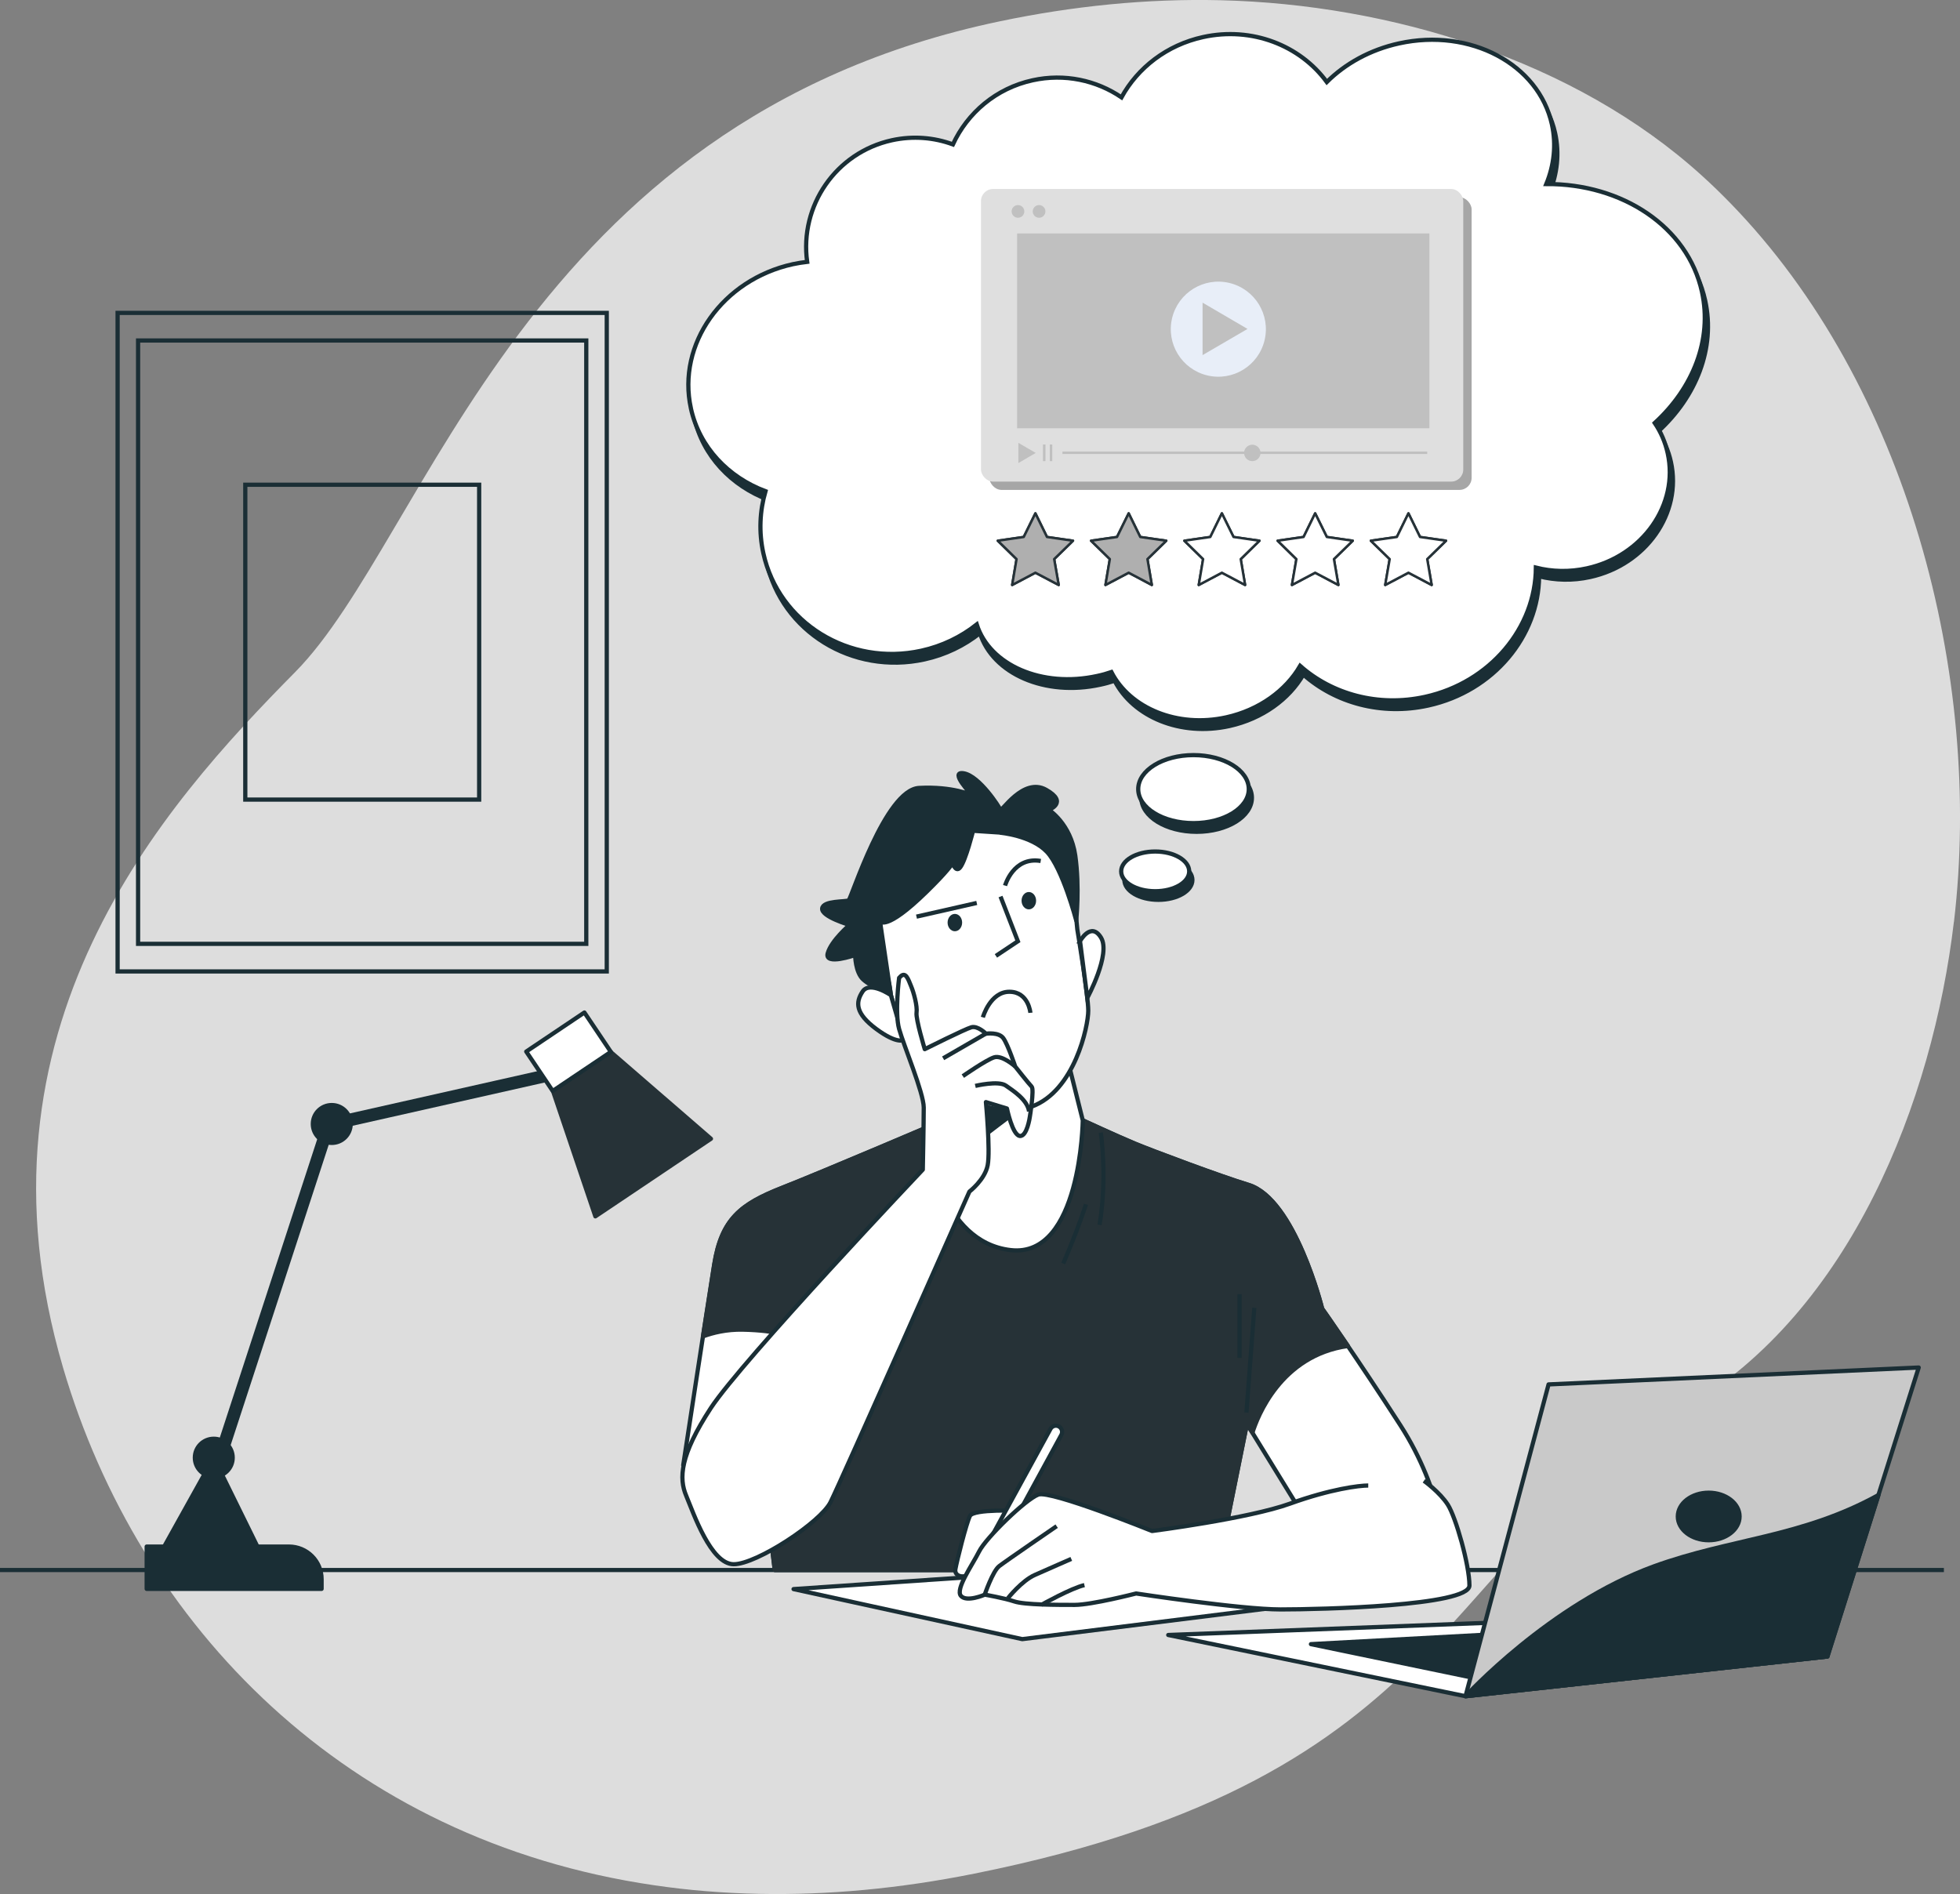 <?xml version="1.0" encoding="UTF-8"?>
<svg id="Papers_1" data-name="Papers 1" xmlns="http://www.w3.org/2000/svg" viewBox="0 0 250.67 242.25">
  <rect x="0" y="0" width="250.67" height="242.25" fill="#808080" stroke="none"/>
  <defs>
    <style>
      .cls-1, .cls-2, .cls-3 {
        fill: #fff;
      }

      .cls-1, .cls-4, .cls-5, .cls-6, .cls-7, .cls-8, .cls-9, .cls-10, .cls-3 {
        stroke-linejoin: round;
      }

      .cls-1, .cls-6, .cls-7 {
        stroke: #263238;
        stroke-linecap: round;
        stroke-width: .31px;
      }

      .cls-11 {
        fill: #dfdfdf;
      }

      .cls-2, .cls-12, .cls-13 {
        stroke-miterlimit: 10;
      }

      .cls-2, .cls-4, .cls-8, .cls-9, .cls-10, .cls-13, .cls-3 {
        stroke: #1a2e35;
      }

      .cls-2, .cls-4, .cls-9, .cls-10, .cls-13, .cls-3 {
        stroke-width: .54px;
      }

      .cls-14 {
        fill: #e8eef8;
      }

      .cls-12 {
        stroke: silver;
        stroke-width: .32px;
      }

      .cls-12, .cls-8, .cls-10, .cls-13 {
        fill: none;
      }

      .cls-15, .cls-9 {
        fill: #1a2e35;
      }

      .cls-4 {
        fill: #c9c9c9;
      }

      .cls-5 {
        fill: #263237;
        stroke: #263237;
        stroke-width: .53px;
      }

      .cls-16 {
        fill: #ddd;
      }

      .cls-7 {
        fill: #afafaf;
      }

      .cls-17 {
        fill: silver;
      }

      .cls-18 {
        opacity: .35;
      }

      .cls-8 {
        stroke-width: 1.62px;
      }
    </style>
  </defs>
  <path class="cls-16" d="M249.89,117.9c-2.72,23.03-13.24,49.81-34.24,62.12-31.74,18.59-29.08,47.19-91.03,59.62-9.66,1.94-18.82,2.76-27.47,2.59-4.65-.09-9.14-.46-13.48-1.1-39.37-5.75-65.87-33.12-75.59-66.15-12.79-43.45,12.75-71.89,29.68-89.03C54.7,68.81,67.1,15.42,127.9,2.72,137.17.78,146.65-.2,156.13.03c21.63.53,45.23,7.63,61.56,22.46,1.23,1.11,2.42,2.27,3.58,3.46,22.69,23.29,32.34,60.54,28.63,91.94Z"/>
  <line class="cls-10" y1="200.81" x2="248.61" y2="200.81"/>
  <polygon class="cls-3" points="142.45 200.46 101.49 203.25 130.74 209.65 168.63 204.92 142.45 200.46"/>
  <g>
    <g>
      <path class="cls-3" d="M120.78,143.24s-15.48,6.61-20.76,8.68c-5.28,2.08-7.74,3.96-8.68,9.81-.94,5.85-3.96,25.67-3.96,25.67,0,0,.75,4.72,4.91,6.23,4.15,1.51,6.04.94,6.04.94l.75,6.23h56.62l3.77-18.69,10.57,17.18,14.91-.38s-.38-8.12-5.85-16.61c-5.47-8.49-10-14.91-10-14.91,0,0-3.48-14.06-9.44-15.85-3.48-1.05-12.27-4.34-14.53-5.28s-6.65-2.97-6.65-2.97l-17.69-.05Z"/>
      <path class="cls-5" d="M169.1,167.4s-3.48-14.06-9.44-15.85c-3.48-1.05-12.27-4.34-14.53-5.28-2.26-.94-6.65-2.97-6.65-2.97l-17.69-.05s-15.48,6.61-20.76,8.68c-5.28,2.08-7.74,3.96-8.68,9.81-.31,1.94-.85,5.41-1.44,9.19,1.27-.47,3-.9,5.07-.86,4.52.09,6.64.97,6.64.97l-3.29,23.54.76,6.23h56.62l3.77-18.69.7,1.13c.61-1.97,3.61-9.89,12.22-11.09-2.01-2.96-3.29-4.77-3.29-4.77Z"/>
      <path class="cls-13" d="M140.78,144.87s.87,5.53-.15,11.79"/>
      <path class="cls-13" d="M138.89,154.04s-1.02,3.2-2.91,7.57"/>
      <line class="cls-13" x1="159.41" y1="180.67" x2="160.42" y2="167.28"/>
      <line class="cls-13" x1="158.53" y1="165.53" x2="158.53" y2="173.68"/>
    </g>
    <path class="cls-2" d="M118.61,135.47l.12,10.87s1.52,12.5,10.52,13.55c9,1.05,9.23-16.59,9.23-16.59l-1.87-7.48s-1.64,4.91-9,3.62c-7.36-1.29-9-3.97-9-3.97Z"/>
    <path class="cls-9" d="M133.53,139.51l.04-.6c-1.36.64-3.28.99-5.96.53-7.36-1.29-9-3.97-9-3.97l.12,10.87s.21,1.76.95,4.01c2.74-2.76,13.85-10.83,13.85-10.83Z"/>
    <g>
      <g>
        <path class="cls-3" d="M113.94,127.29s2.34,8.53,3.86,9.81c1.52,1.29,8.65,6.43,14.14,4.44,5.49-1.99,7.24-10.28,7.24-12.27s-1.4-10.4-1.4-10.4c0,0-.58-6.31-1.17-8.18-.58-1.87-1.75-4.44-6.31-5.61s-8.3,0-9.7.93c-1.4.93-8.06,11.8-8.06,11.8l1.4,9.46Z"/>
        <polyline class="cls-13" points="127.96 114.67 130.18 120.39 127.37 122.26"/>
        <path class="cls-13" d="M125.7,130.12s.93-3.27,3.39-3.27,2.69,2.69,2.69,2.69"/>
        <line class="cls-13" x1="117.21" y1="117.24" x2="124.92" y2="115.49"/>
        <path class="cls-13" d="M128.54,113.27s1.05-3.74,4.56-3.15"/>
        <ellipse class="cls-15" cx="122.12" cy="118" rx=".93" ry="1.11"/>
        <ellipse class="cls-15" cx="131.58" cy="115.2" rx=".93" ry="1.11"/>
      </g>
      <path class="cls-9" d="M127.96,106.49l-3.51-.23s-.93,3.74-1.64,4.67c-.7.93-1.17-1.17-1.17-1.17,0,0,2.1-.82-3.15,4.32-5.26,5.14-5.96,3.74-5.96,3.74,0,0,.58,6.19.93,7.13.35.93.47,2.34.47,2.34,0,0-2.45-1.05-3.51-1.99-1.05-.93-1.05-3.15-1.05-3.15,0,0-3.97,1.4-3.51-.23s2.8-3.62,2.8-3.62c0,0-3.62-1.05-3.51-2.1.12-1.05,3.04-.82,3.39-1.05.35-.23,4.67-14.14,9-14.37,4.32-.23,6.78.93,6.78.93,0,0-3.04-3.15-1.05-2.8,1.99.35,4.56,4.32,4.67,4.67.12.35,2.92-4.21,5.84-2.57,2.92,1.64.35,2.57.35,2.57,0,0,2.8,1.75,3.39,5.84.58,4.09.12,8.3.12,8.3,0,0-1.75-6.66-3.74-8.76-1.99-2.1-5.96-2.45-5.96-2.45Z"/>
      <path class="cls-3" d="M113.94,127.29s-2.69-1.87-3.62-.47-.93,2.8,1.75,4.79c2.69,1.99,3.51,1.4,3.51,1.4l-1.64-5.72Z"/>
      <path class="cls-2" d="M138.12,120.39s1.4-2.57,2.69-.47c1.29,2.1-1.75,7.71-1.75,7.71l-.93-7.24Z"/>
    </g>
    <g>
      <path class="cls-3" d="M114.99,125.07s-.58,4.44,0,6.54c.58,2.1,3.15,8.18,3.15,10.05s-.12,7.94-.12,7.94c0,0-23.13,24.42-27.11,30.49-3.97,6.08-4.09,9-3.15,11.22.93,2.22,3.15,8.76,6.08,8.76s11.1-5.37,12.38-7.94c1.29-2.57,17.76-39.72,17.76-39.72,0,0,1.99-1.52,2.34-3.39.35-1.87-.23-8.06-.23-8.06l2.69.82s.7,3.39,1.64,3.51c.93.12,1.29-2.45,1.29-2.45,0,0,.58-3.51.23-3.86s-2.1-2.57-2.1-2.57c0,0-.93-2.8-1.52-3.62-.58-.82-2.22-.58-2.22-.58,0,0-1.05-1.05-1.87-.82-.82.23-5.96,2.8-5.96,2.8,0,0-1.17-3.86-1.05-4.67.12-.82-.35-2.57-.7-3.39-.35-.82-.7-2.1-1.52-1.05Z"/>
      <line class="cls-13" x1="126.09" y1="132.2" x2="120.62" y2="135.36"/>
      <path class="cls-13" d="M129.83,136.4s-1.67-1.5-2.7-1.16c-1.03.34-3.99,2.4-3.99,2.4"/>
      <path class="cls-13" d="M124.73,138.89s2.96-.71,3.91-.04,2.77,1.82,2.97,3.31"/>
    </g>
    <g>
      <path class="cls-3" d="M130.48,193.24s-5.96-.28-6.43.65c-.47.93-1.68,5.78-1.86,6.8-.19,1.02,1.3,1.3,2.14.37.84-.93,3.26-4.01,3.26-4.01l2.89-3.82Z"/>
      <path class="cls-3" d="M134.35,182.76l-10.01,18.31,1.68.28,9.72-17.83c.23-.42.03-.95-.42-1.12h0c-.37-.14-.78.02-.97.36Z"/>
      <g>
        <path class="cls-3" d="M182.11,189.4s2.04,1.46,3.06,3.06,2.76,7.71,2.76,10.33-19.06,3.06-24.15,3.06-18.48-2.04-18.48-2.04c0,0-5.67,1.46-7.86,1.46s-6.4,0-7.71-.44c-1.31-.44-3.78-.87-3.78-.87,0,0-2.33,1.02-3.06.15s1.46-3.93,2.33-5.67c.87-1.75,5.97-6.69,7.57-7.28,1.6-.58,14.55,4.66,14.55,4.66,0,0,12.37-1.6,17.61-3.49,5.24-1.89,8.88-2.33,10.04-2.33"/>
        <path class="cls-13" d="M125.94,203.95s1.01-2.97,1.84-3.63c.84-.65,7.36-5.12,7.36-5.12"/>
        <path class="cls-13" d="M128.9,204.42s1.77-2.24,3.45-2.98c1.68-.75,4.66-2.05,4.66-2.05"/>
        <path class="cls-13" d="M133.19,205.26s3.82-2.14,5.5-2.52"/>
      </g>
    </g>
  </g>
  <g>
    <polygon class="cls-3" points="187.43 216.95 149.41 209.12 201.32 207.14 233.71 211.87 187.43 216.95"/>
    <polygon class="cls-9" points="190.84 215.1 167.66 210.29 200.74 208.5 225.29 211.6 190.84 215.1"/>
    <g>
      <polygon class="cls-4" points="198.05 177.07 187.43 216.95 233.71 211.87 245.39 174.91 198.05 177.07"/>
      <path class="cls-9" d="M222.48,193.96c0,1.68-1.77,3.04-3.95,3.04s-3.95-1.36-3.95-3.04,1.77-3.04,3.95-3.04,3.95,1.36,3.95,3.04Z"/>
      <path class="cls-9" d="M240.24,191.22c-9.78,5.41-18.91,5.56-28.69,9.11-13.36,4.86-24.12,16.62-24.12,16.62l46.29-5.08,6.52-20.65Z"/>
    </g>
  </g>
  <g>
    <path class="cls-9" d="M18.76,197.81h18.19c2.31,0,4.18,1.87,4.18,4.18v1.23h-22.37v-5.41h0Z"/>
    <line class="cls-8" x1="42.24" y1="143.2" x2="27.33" y2="188.87"/>
    <polygon class="cls-9" points="21 197.81 27.33 186.44 32.92 197.81 21 197.81"/>
    <path class="cls-9" d="M29.76,186.44c0-1.34-1.08-2.42-2.42-2.42s-2.42,1.08-2.42,2.42,1.08,2.42,2.42,2.42,2.42-1.08,2.42-2.42Z"/>
    <path class="cls-9" d="M44.85,143.76c0-1.34-1.08-2.42-2.42-2.42s-2.42,1.08-2.42,2.42,1.08,2.42,2.42,2.42,2.42-1.08,2.42-2.42Z"/>
    <line class="cls-8" x1="42.43" y1="143.76" x2="70.57" y2="137.42"/>
    <g>
      <polygon class="cls-5" points="90.93 145.65 76.14 155.58 70.71 139.52 78.11 134.55 90.93 145.65"/>
      <rect class="cls-3" x="68.23" y="131.48" width="8.96" height="6.07" transform="translate(-62.65 63.4) rotate(-33.89)"/>
    </g>
  </g>
  <g>
    <rect class="cls-13" x="15.04" y="40.02" width="62.56" height="84.23"/>
    <rect class="cls-13" x="17.66" y="43.55" width="57.32" height="77.17"/>
    <rect class="cls-13" x="31.37" y="62" width="29.91" height="40.27"/>
  </g>
  <g>
    <path class="cls-9" d="M88.77,53.33c-1.8-8.2,4.04-16.45,13.04-18.43.61-.13,1.23-.23,1.83-.3-.99-7.15,3.66-13.97,10.83-15.55,2.7-.59,5.39-.36,7.81.53,1.86-4.03,5.52-7.18,10.19-8.2,4.09-.9,8.16,0,11.37,2.18,2.07-3.77,5.78-6.69,10.44-7.71,6.25-1.37,12.41,1.08,15.82,5.75,2.36-2.35,5.55-4.13,9.24-4.94,9.1-2,17.85,2.65,19.55,10.37.57,2.6.27,5.21-.72,7.62,9.69-.06,18.08,5.45,19.91,13.79,1.34,6.11-1.15,12.31-6.04,16.77.78,1.15,1.35,2.46,1.66,3.88,1.44,6.55-3.18,13.14-10.32,14.71-2.25.5-4.49.43-6.54-.09-.04,7.67-5.82,14.69-14.18,16.53-6,1.32-11.91-.35-15.97-3.96-1.82,3.14-5.22,5.64-9.45,6.58-6.26,1.38-12.31-1.16-14.69-5.79-.59.2-1.2.37-1.82.5-7.06,1.55-13.75-1.38-15.4-6.59-2.01,1.59-4.41,2.77-7.1,3.36-9.2,2.02-18.24-3.56-20.19-12.46-.6-2.72-.46-5.42.27-7.94-4.75-1.78-8.44-5.6-9.54-10.6Z"/>
    <ellipse class="cls-9" cx="153.04" cy="102.04" rx="7.07" ry="4.35"/>
    <ellipse class="cls-9" cx="148.15" cy="112.55" rx="4.35" ry="2.54"/>
  </g>
  <g>
    <path class="cls-2" d="M88.36,52.22c-1.8-8.2,4.04-16.45,13.04-18.43.61-.13,1.23-.23,1.83-.3-.99-7.15,3.66-13.97,10.83-15.55,2.7-.59,5.39-.36,7.81.53,1.86-4.03,5.52-7.18,10.19-8.2,4.09-.9,8.16,0,11.37,2.18,2.07-3.77,5.78-6.69,10.44-7.71,6.25-1.37,12.41,1.08,15.82,5.75,2.36-2.35,5.55-4.13,9.24-4.94,9.1-2,17.85,2.65,19.55,10.37.57,2.6.27,5.21-.72,7.62,9.69-.06,18.08,5.45,19.91,13.79,1.34,6.11-1.15,12.31-6.04,16.77.78,1.15,1.35,2.46,1.66,3.88,1.44,6.55-3.18,13.14-10.32,14.71-2.25.5-4.49.43-6.54-.09-.04,7.67-5.82,14.69-14.18,16.53-6,1.32-11.91-.35-15.97-3.96-1.82,3.14-5.22,5.64-9.45,6.58-6.26,1.38-12.31-1.16-14.69-5.79-.59.2-1.2.37-1.82.5-7.06,1.55-13.75-1.38-15.4-6.59-2.01,1.59-4.41,2.77-7.1,3.36-9.2,2.02-18.24-3.56-20.19-12.46-.6-2.72-.46-5.42.27-7.94-4.75-1.78-8.44-5.6-9.54-10.6Z"/>
    <ellipse class="cls-2" cx="152.64" cy="100.93" rx="7.07" ry="4.35"/>
    <ellipse class="cls-2" cx="147.74" cy="111.45" rx="4.35" ry="2.54"/>
  </g>
  <g>
    <polygon class="cls-6" points="132.42 65.66 133.9 68.68 137.23 69.16 134.82 71.51 135.4 74.82 132.42 73.25 129.45 74.82 130.01 71.51 127.61 69.16 130.93 68.68 132.42 65.66"/>
    <polygon class="cls-6" points="144.35 65.66 145.83 68.68 149.16 69.16 146.75 71.51 147.31 74.82 144.35 73.25 141.38 74.82 141.94 71.51 139.54 69.16 142.86 68.68 144.35 65.66"/>
    <polygon class="cls-6" points="156.27 65.66 157.76 68.68 161.08 69.16 158.68 71.51 159.24 74.82 156.27 73.25 153.31 74.82 153.87 71.51 151.47 69.16 154.79 68.68 156.27 65.66"/>
    <polygon class="cls-6" points="168.2 65.66 169.69 68.68 173.01 69.16 170.6 71.51 171.17 74.82 168.2 73.25 165.23 74.82 165.8 71.51 163.4 69.16 166.72 68.68 168.2 65.66"/>
    <polygon class="cls-6" points="180.13 65.66 181.61 68.68 184.94 69.16 182.53 71.51 183.1 74.82 180.13 73.25 177.16 74.82 177.73 71.51 175.32 69.16 178.65 68.68 180.13 65.66"/>
  </g>
  <g>
    <polygon class="cls-7" points="132.42 65.66 133.9 68.68 137.23 69.16 134.82 71.51 135.4 74.82 132.42 73.25 129.45 74.82 130.01 71.51 127.61 69.16 130.93 68.68 132.42 65.66"/>
    <polygon class="cls-7" points="144.35 65.66 145.83 68.68 149.16 69.16 146.75 71.51 147.31 74.82 144.35 73.25 141.38 74.82 141.94 71.51 139.54 69.16 142.86 68.68 144.35 65.66"/>
    <polygon class="cls-1" points="156.27 65.66 157.76 68.68 161.08 69.16 158.68 71.51 159.24 74.82 156.27 73.25 153.31 74.82 153.87 71.51 151.47 69.16 154.79 68.68 156.27 65.66"/>
    <polygon class="cls-1" points="168.2 65.66 169.69 68.68 173.01 69.16 170.6 71.51 171.17 74.82 168.2 73.25 165.23 74.82 165.8 71.51 163.4 69.16 166.72 68.68 168.2 65.66"/>
    <polygon class="cls-1" points="180.13 65.66 181.61 68.68 184.94 69.16 182.53 71.51 183.1 74.82 180.13 73.25 177.16 74.82 177.73 71.51 175.32 69.16 178.65 68.68 180.13 65.66"/>
  </g>
  <g class="cls-18">
    <rect x="126.53" y="25.23" width="61.68" height="37.43" rx="1.55" ry="1.55"/>
    <g>
      <path d="M132.06,28.11c0,.45-.36.81-.81.81s-.81-.36-.81-.81.36-.81.81-.81.81.36.81.81Z"/>
      <path d="M134.77,28.11c0,.45-.36.81-.81.81s-.81-.36-.81-.81.36-.81.81-.81.81.36.81.81Z"/>
      <path d="M137.47,28.11c0,.45-.36.81-.81.81s-.81-.36-.81-.81.36-.81.81-.81.81.36.81.81Z"/>
    </g>
    <g>
      <rect x="131.15" y="30.92" width="52.73" height="24.92"/>
      <g>
        <circle cx="156.9" cy="43.17" r="6.08" transform="translate(78.43 185.74) rotate(-76.56)"/>
        <polygon points="154.87 39.78 154.87 46.49 160.62 43.13 154.87 39.78"/>
      </g>
    </g>
    <g>
      <polygon points="131.31 57.71 131.31 60.3 133.53 59 131.31 57.71"/>
      <path d="M162.28,59c0,.58-.47,1.05-1.05,1.05s-1.05-.47-1.05-1.05.47-1.05,1.05-1.05,1.05.47,1.05,1.05Z"/>
    </g>
  </g>
  <g>
    <rect class="cls-11" x="125.46" y="24.17" width="61.68" height="37.43" rx="1.55" ry="1.55"/>
    <g>
      <path class="cls-17" d="M131,27.04c0,.45-.36.81-.81.81s-.81-.36-.81-.81.36-.81.81-.81.81.36.81.81Z"/>
      <path class="cls-17" d="M133.7,27.04c0,.45-.36.81-.81.81s-.81-.36-.81-.81.36-.81.81-.81.81.36.81.81Z"/>
    </g>
    <g>
      <rect class="cls-17" x="130.08" y="29.86" width="52.73" height="24.92"/>
      <g>
        <circle class="cls-14" cx="155.83" cy="42.1" r="6.08" transform="translate(78.65 183.88) rotate(-76.56)"/>
        <polygon class="cls-17" points="153.8 38.71 153.8 45.42 159.55 42.07 153.8 38.71"/>
      </g>
    </g>
    <g>
      <polygon class="cls-17" points="130.24 56.64 130.24 59.23 132.46 57.93 130.24 56.64"/>
      <g>
        <line class="cls-12" x1="133.55" y1="56.85" x2="133.55" y2="58.98"/>
        <line class="cls-12" x1="134.42" y1="56.85" x2="134.42" y2="58.98"/>
      </g>
      <line class="cls-12" x1="135.88" y1="57.91" x2="182.53" y2="57.91"/>
      <path class="cls-17" d="M161.21,57.93c0,.58-.47,1.05-1.05,1.05s-1.05-.47-1.05-1.05.47-1.05,1.05-1.05,1.05.47,1.05,1.05Z"/>
    </g>
  </g>
</svg>